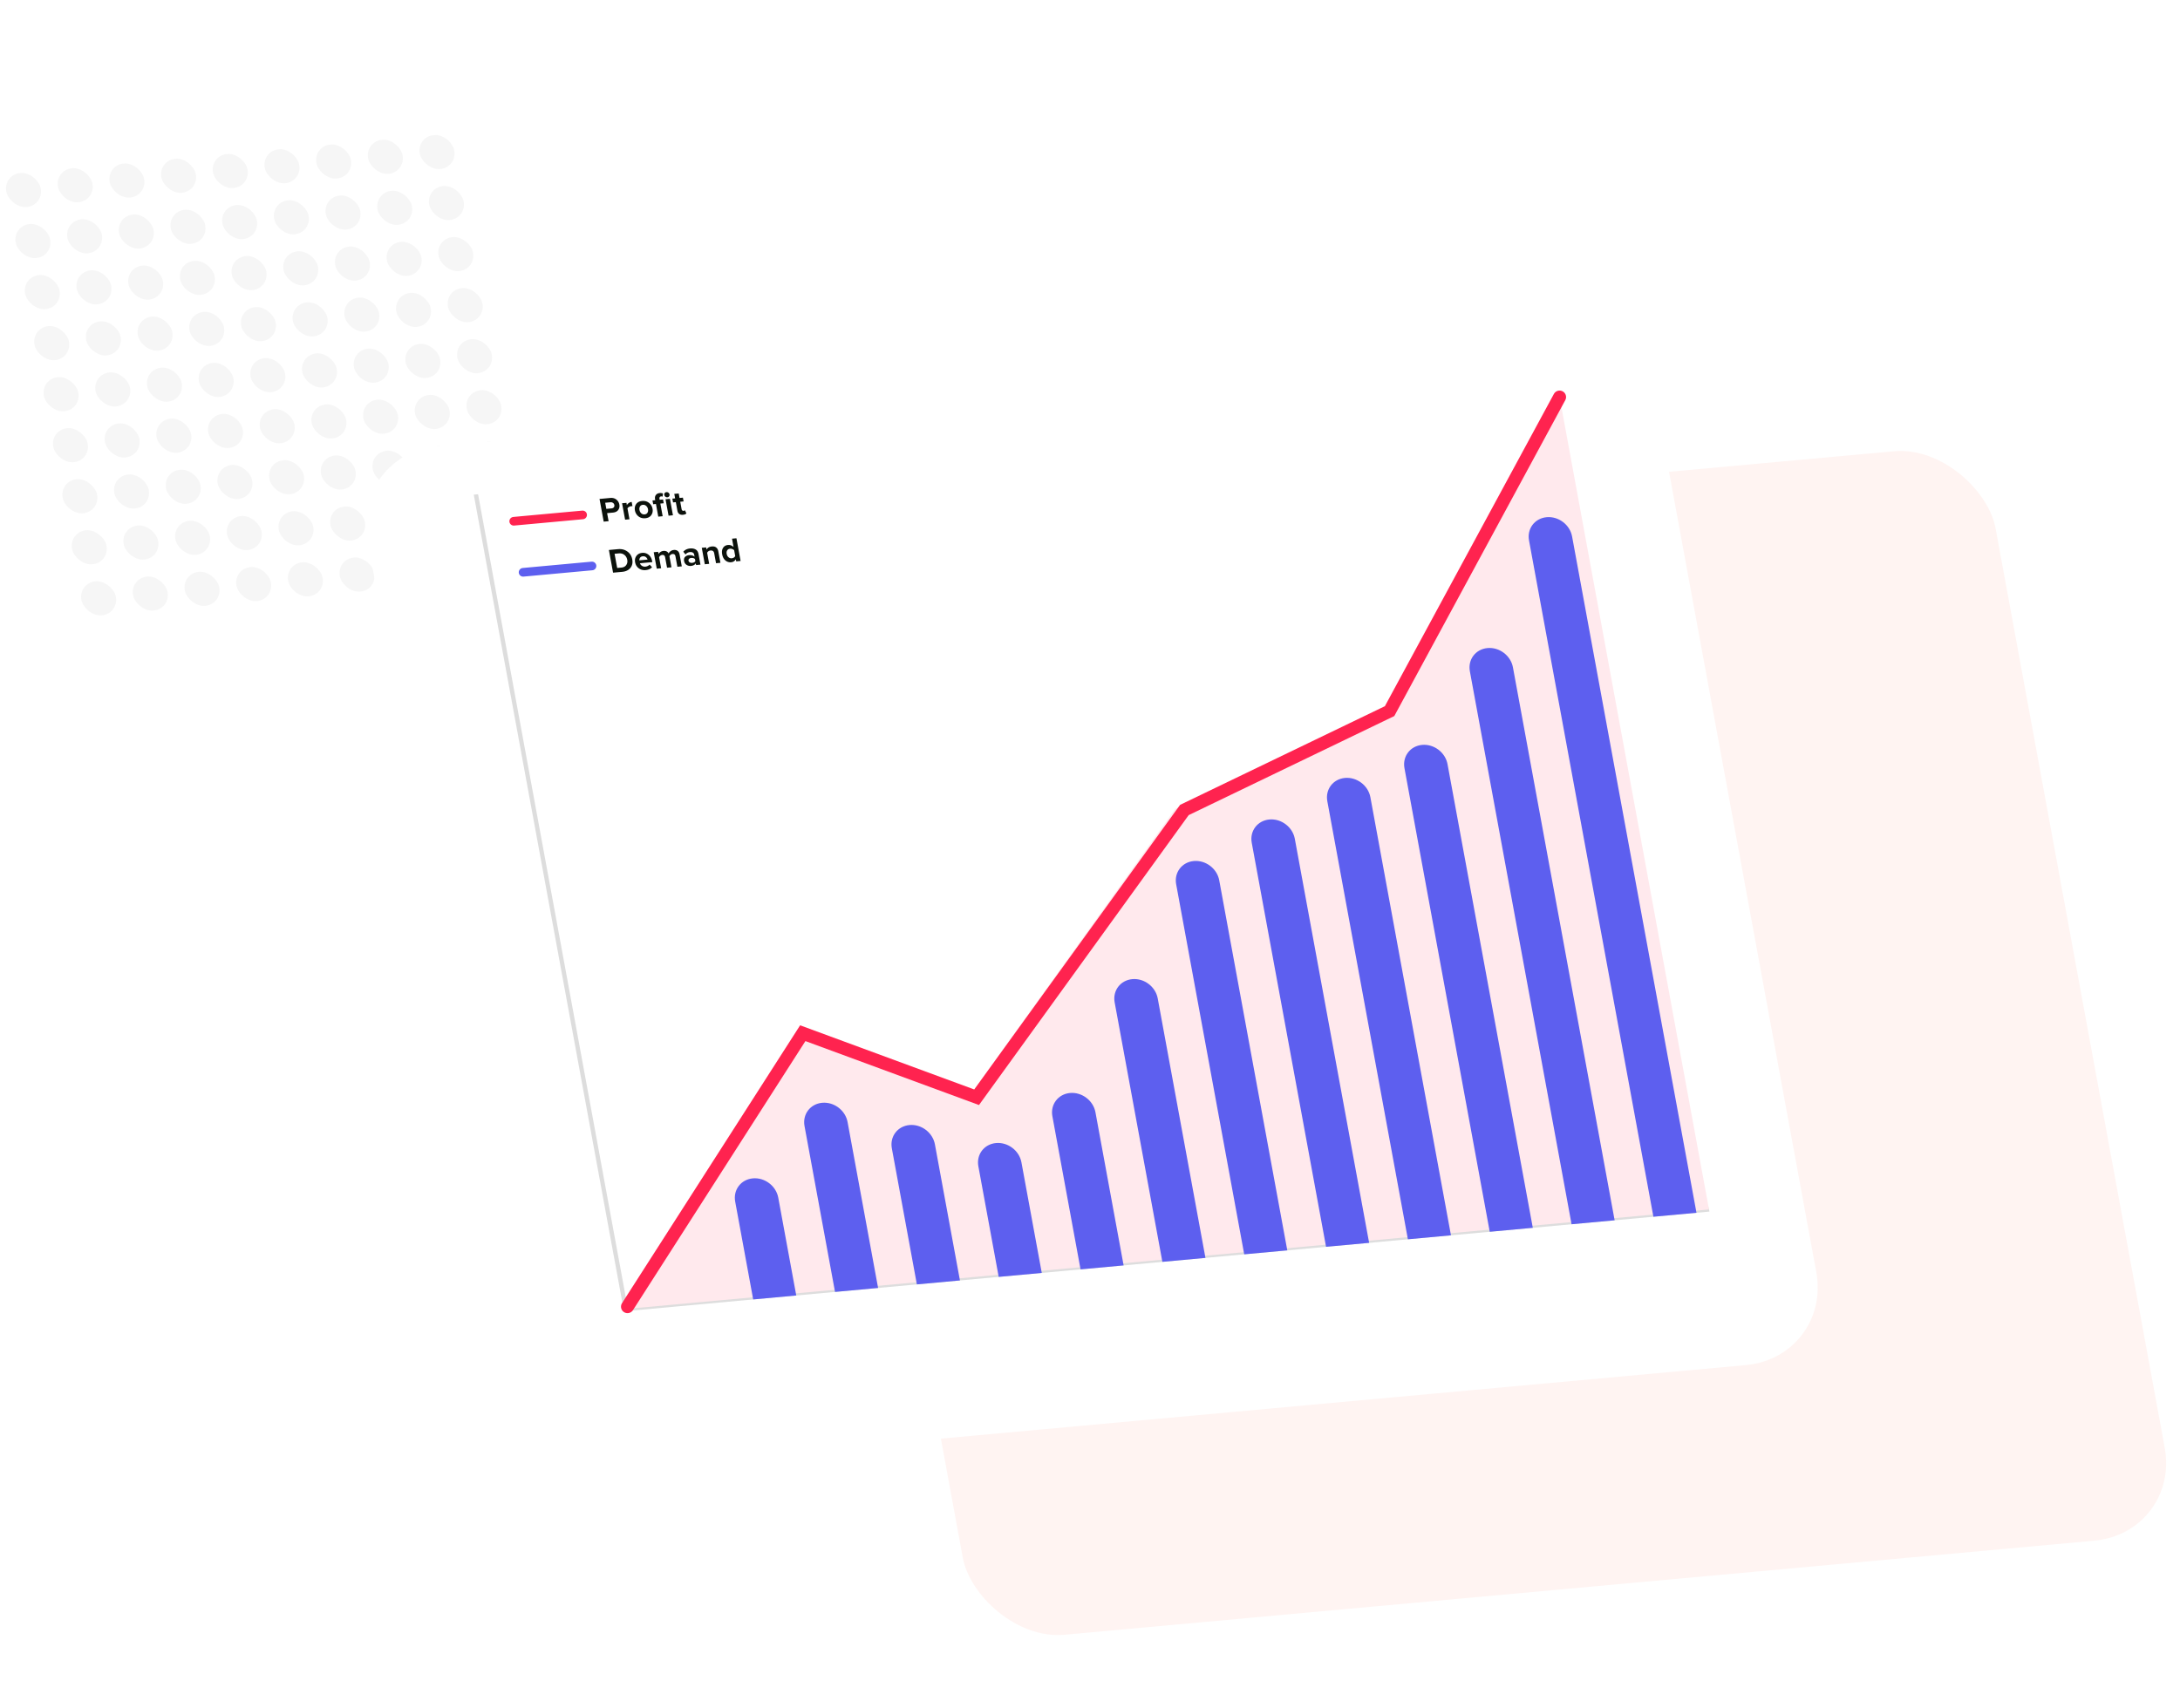 <svg width="504" height="395" viewBox="0 0 504 395" fill="none" xmlns="http://www.w3.org/2000/svg"><g clip-path="url(#a)"><rect width="279" height="256" rx="20" transform="matrix(.996 -.091 .181 .984 179.867 127.914)" fill="#FFF4F2"/><rect width="8" height="8" rx="4" transform="matrix(.996 -.091 .181 .984 .734 40.361)" fill="#F6F6F6"/><rect width="8" height="8" rx="4" transform="matrix(.996 -.091 .181 .984 2.906 52.164)" fill="#F6F6F6"/><rect width="8" height="8" rx="4" transform="matrix(.996 -.091 .181 .984 5.074 63.965)" fill="#F6F6F6"/><rect width="8" height="8" rx="4" transform="matrix(.996 -.091 .181 .984 7.246 75.768)" fill="#F6F6F6"/><rect width="8" height="8" rx="4" transform="matrix(.996 -.091 .181 .984 9.414 87.57)" fill="#F6F6F6"/><rect width="8" height="8" rx="4" transform="matrix(.996 -.091 .181 .984 11.586 99.371)" fill="#F6F6F6"/><rect width="8" height="8" rx="4" transform="matrix(.996 -.091 .181 .984 13.758 111.174)" fill="#F6F6F6"/><rect width="8" height="8" rx="4" transform="matrix(.996 -.091 .181 .984 12.684 39.264)" fill="#F6F6F6"/><rect width="8" height="8" rx="4" transform="matrix(.996 -.091 .181 .984 14.855 51.065)" fill="#F6F6F6"/><rect width="8" height="8" rx="4" transform="matrix(.996 -.091 .181 .984 17.023 62.867)" fill="#F6F6F6"/><rect width="8" height="8" rx="4" transform="matrix(.996 -.091 .181 .984 19.195 74.67)" fill="#F6F6F6"/><rect width="8" height="8" rx="4" transform="matrix(.996 -.091 .181 .984 21.367 86.473)" fill="#F6F6F6"/><rect width="8" height="8" rx="4" transform="matrix(.996 -.091 .181 .984 23.535 98.273)" fill="#F6F6F6"/><rect width="8" height="8" rx="4" transform="matrix(.996 -.091 .181 .984 25.707 110.076)" fill="#F6F6F6"/><rect width="8" height="8" rx="4" transform="matrix(.996 -.091 .181 .984 24.633 38.166)" fill="#F6F6F6"/><rect width="8" height="8" rx="4" transform="matrix(.996 -.091 .181 .984 26.805 49.967)" fill="#F6F6F6"/><rect width="8" height="8" rx="4" transform="matrix(.996 -.091 .181 .984 28.973 61.77)" fill="#F6F6F6"/><rect width="8" height="8" rx="4" transform="matrix(.996 -.091 .181 .984 31.145 73.572)" fill="#F6F6F6"/><rect width="8" height="8" rx="4" transform="matrix(.996 -.091 .181 .984 33.316 85.373)" fill="#F6F6F6"/><rect width="8" height="8" rx="4" transform="matrix(.996 -.091 .181 .984 35.484 97.176)" fill="#F6F6F6"/><rect width="8" height="8" rx="4" transform="matrix(.996 -.091 .181 .984 37.656 108.979)" fill="#F6F6F6"/><rect width="8" height="8" rx="4" transform="matrix(.996 -.091 .181 .984 36.582 37.066)" fill="#F6F6F6"/><rect width="8" height="8" rx="4" transform="matrix(.996 -.091 .181 .984 38.754 48.87)" fill="#F6F6F6"/><rect width="8" height="8" rx="4" transform="matrix(.996 -.091 .181 .984 40.926 60.672)" fill="#F6F6F6"/><rect width="8" height="8" rx="4" transform="matrix(.996 -.091 .181 .984 43.094 72.473)" fill="#F6F6F6"/><rect width="8" height="8" rx="4" transform="matrix(.996 -.091 .181 .984 45.266 84.275)" fill="#F6F6F6"/><rect width="8" height="8" rx="4" transform="matrix(.996 -.091 .181 .984 47.434 96.078)" fill="#F6F6F6"/><rect width="8" height="8" rx="4" transform="matrix(.996 -.091 .181 .984 49.605 107.879)" fill="#F6F6F6"/><rect width="8" height="8" rx="4" transform="matrix(.996 -.091 .181 .984 48.531 35.969)" fill="#F6F6F6"/><rect width="8" height="8" rx="4" transform="matrix(.996 -.091 .181 .984 50.703 47.772)" fill="#F6F6F6"/><rect width="8" height="8" rx="4" transform="matrix(.996 -.091 .181 .984 52.875 59.574)" fill="#F6F6F6"/><rect width="8" height="8" rx="4" transform="matrix(.996 -.091 .181 .984 55.043 71.375)" fill="#F6F6F6"/><rect width="8" height="8" rx="4" transform="matrix(.996 -.091 .181 .984 57.215 83.178)" fill="#F6F6F6"/><rect width="8" height="8" rx="4" transform="matrix(.996 -.091 .181 .984 59.383 94.98)" fill="#F6F6F6"/><rect width="8" height="8" rx="4" transform="matrix(.996 -.091 .181 .984 61.555 106.781)" fill="#F6F6F6"/><rect width="8" height="8" rx="4" transform="matrix(.996 -.091 .181 .984 60.484 34.871)" fill="#F6F6F6"/><rect width="8" height="8" rx="4" transform="matrix(.996 -.091 .181 .984 62.652 46.674)" fill="#F6F6F6"/><rect width="8" height="8" rx="4" transform="matrix(.996 -.091 .181 .984 64.824 58.475)" fill="#F6F6F6"/><rect width="8" height="8" rx="4" transform="matrix(.996 -.091 .181 .984 66.992 70.277)" fill="#F6F6F6"/><rect width="8" height="8" rx="4" transform="matrix(.996 -.091 .181 .984 69.164 82.08)" fill="#F6F6F6"/><rect width="8" height="8" rx="4" transform="matrix(.996 -.091 .181 .984 71.336 93.88)" fill="#F6F6F6"/><rect width="8" height="8" rx="4" transform="matrix(.996 -.091 .181 .984 73.504 105.684)" fill="#F6F6F6"/><rect width="8" height="8" rx="4" transform="matrix(.996 -.091 .181 .984 72.434 33.773)" fill="#F6F6F6"/><rect width="8" height="8" rx="4" transform="matrix(.996 -.091 .181 .984 74.602 45.576)" fill="#F6F6F6"/><rect width="8" height="8" rx="4" transform="matrix(.996 -.091 .181 .984 76.773 57.377)" fill="#F6F6F6"/><rect width="8" height="8" rx="4" transform="matrix(.996 -.091 .181 .984 78.945 69.18)" fill="#F6F6F6"/><rect width="8" height="8" rx="4" transform="matrix(.996 -.091 .181 .984 81.113 80.982)" fill="#F6F6F6"/><rect width="8" height="8" rx="4" transform="matrix(.996 -.091 .181 .984 83.285 92.783)" fill="#F6F6F6"/><rect width="8" height="8" rx="4" transform="matrix(.996 -.091 .181 .984 85.453 104.586)" fill="#F6F6F6"/><rect width="8" height="8" rx="4" transform="matrix(.996 -.091 .181 .984 15.926 122.977)" fill="#F6F6F6"/><rect width="8" height="8" rx="4" transform="matrix(.996 -.091 .181 .984 18.098 134.777)" fill="#F6F6F6"/><rect width="8" height="8" rx="4" transform="matrix(.996 -.091 .181 .984 27.875 121.879)" fill="#F6F6F6"/><rect width="8" height="8" rx="4" transform="matrix(.996 -.091 .181 .984 30.047 133.68)" fill="#F6F6F6"/><rect width="8" height="8" rx="4" transform="matrix(.996 -.091 .181 .984 39.824 120.779)" fill="#F6F6F6"/><rect width="8" height="8" rx="4" transform="matrix(.996 -.091 .181 .984 41.996 132.582)" fill="#F6F6F6"/><rect width="8" height="8" rx="4" transform="matrix(.996 -.091 .181 .984 51.777 119.682)" fill="#F6F6F6"/><rect width="8" height="8" rx="4" transform="matrix(.996 -.091 .181 .984 53.945 131.484)" fill="#F6F6F6"/><rect width="8" height="8" rx="4" transform="matrix(.996 -.091 .181 .984 63.727 118.584)" fill="#F6F6F6"/><rect width="8" height="8" rx="4" transform="matrix(.996 -.091 .181 .984 65.894 130.387)" fill="#F6F6F6"/><rect width="8" height="8" rx="4" transform="matrix(.996 -.091 .181 .984 75.676 117.486)" fill="#F6F6F6"/><rect width="8" height="8" rx="4" transform="matrix(.996 -.091 .181 .984 77.844 129.287)" fill="#F6F6F6"/><rect width="8" height="8" rx="4" transform="matrix(.996 -.091 .181 .984 87.625 116.389)" fill="#F6F6F6"/><rect width="8" height="8" rx="4" transform="matrix(.996 -.091 .181 .984 89.797 128.189)" fill="#F6F6F6"/><rect width="8" height="8" rx="4" transform="matrix(.996 -.091 .181 .984 84.383 32.676)" fill="#F6F6F6"/><rect width="8" height="8" rx="4" transform="matrix(.996 -.091 .181 .984 86.55 44.477)" fill="#F6F6F6"/><rect width="8" height="8" rx="4" transform="matrix(.996 -.091 .181 .984 88.723 56.28)" fill="#F6F6F6"/><rect width="8" height="8" rx="4" transform="matrix(.996 -.091 .181 .984 90.894 68.082)" fill="#F6F6F6"/><rect width="8" height="8" rx="4" transform="matrix(.996 -.091 .181 .984 93.063 79.883)" fill="#F6F6F6"/><rect width="8" height="8" rx="4" transform="matrix(.996 -.091 .181 .984 95.234 91.686)" fill="#F6F6F6"/><rect width="8" height="8" rx="4" transform="matrix(.996 -.091 .181 .984 97.402 103.488)" fill="#F6F6F6"/><rect width="8" height="8" rx="4" transform="matrix(.996 -.091 .181 .984 99.574 115.289)" fill="#F6F6F6"/><rect width="8" height="8" rx="4" transform="matrix(.996 -.091 .181 .984 101.746 127.092)" fill="#F6F6F6"/><rect width="8" height="8" rx="4" transform="matrix(.996 -.091 .181 .984 96.332 31.578)" fill="#F6F6F6"/><rect width="8" height="8" rx="4" transform="matrix(.996 -.091 .181 .984 98.504 43.379)" fill="#F6F6F6"/><rect width="8" height="8" rx="4" transform="matrix(.996 -.091 .181 .984 100.672 55.182)" fill="#F6F6F6"/><rect width="8" height="8" rx="4" transform="matrix(.996 -.091 .181 .984 102.844 66.984)" fill="#F6F6F6"/><rect width="8" height="8" rx="4" transform="matrix(.996 -.091 .181 .984 105.012 78.785)" fill="#F6F6F6"/><rect width="8" height="8" rx="4" transform="matrix(.996 -.091 .181 .984 107.184 90.588)" fill="#F6F6F6"/><rect width="8" height="8" rx="4" transform="matrix(.996 -.091 .181 .984 109.355 102.391)" fill="#F6F6F6"/><rect width="8" height="8" rx="4" transform="matrix(.996 -.091 .181 .984 111.523 114.191)" fill="#F6F6F6"/><rect width="8" height="8" rx="4" transform="matrix(.996 -.091 .181 .984 113.695 125.994)" fill="#F6F6F6"/><g filter="url(#b)"><rect width="300" height="240" rx="20" transform="matrix(.996 -.091 .181 .984 81.293 92.967)" fill="#fff"/></g><path d="m140.702 120.513-1.132.104-.965-5.248 2.486-.229c.557-.051 1.023.072 1.396.368.377.291.611.677.699 1.16.088.477.003.893-.256 1.248-.259.354-.665.557-1.217.608l-1.354.124.343 1.865Zm.679-2.959c.228-.021.402-.101.523-.24.124-.145.167-.325.127-.54a.71.71 0 0 0-.317-.491.86.86 0 0 0-.594-.145l-1.203.11.261 1.416 1.203-.11Zm4.148 2.515-1.011.093-.699-3.8 1.012-.093.095.519a1.5 1.5 0 0 1 .469-.491c.202-.136.417-.214.645-.235l.179.975a1.412 1.412 0 0 0-.283.002c-.17.016-.343.074-.518.176-.176.101-.293.216-.35.344l.461 2.51Zm5.037-.951c-.301.417-.76.654-1.376.711-.616.056-1.145-.09-1.587-.439a2.233 2.233 0 0 1-.812-1.373c-.103-.561-.007-1.05.29-1.467.301-.417.76-.654 1.376-.71.616-.057 1.145.089 1.587.438.442.349.715.804.818 1.365.103.561.005 1.053-.296 1.475Zm-2.314-.427a.977.977 0 0 0 .775.249c.302-.028.522-.155.659-.381.141-.232.182-.505.125-.82a1.282 1.282 0 0 0-.415-.754.96.96 0 0 0-.776-.256c-.303.027-.522.157-.657.388-.137.226-.177.494-.12.803.058.315.194.572.409.771Zm4.954.673-1.02.093-.538-2.927-.638.059-.16-.873.637-.059-.038-.204c-.074-.404-.013-.735.182-.993.2-.264.492-.413.874-.449.287-.026.541.004.762.09l-.074.743a.6.6 0 0 0-.344-.064c-.149.014-.257.072-.325.174-.067.102-.086.237-.055.405l.038.204.781-.071.16.873-.781.072.539 2.927Zm1.48-4.593a.53.53 0 0 1-.39.212.658.658 0 0 1-.462-.134.661.661 0 0 1-.254-.408.526.526 0 0 1 .099-.433.553.553 0 0 1 .398-.213.64.64 0 0 1 .462.134.632.632 0 0 1 .252.4.54.54 0 0 1-.105.442Zm.894 4.375-1.012.093-.699-3.801 1.012-.093.699 3.801Zm2.312-.117c-.356.033-.643-.031-.862-.193-.218-.161-.359-.409-.42-.745l-.365-1.983-.637.059-.161-.874.637-.058-.191-1.039 1.02-.094.191 1.039.781-.072.16.874-.78.071.315 1.716c.022.12.072.217.151.29a.34.34 0 0 0 .276.094c.16-.014.27-.062.331-.142l.354.736c-.156.179-.423.286-.8.321ZM143.833 132.225l-2.095.192-.965-5.248 2.095-.192c.834-.077 1.556.102 2.165.537.614.434.994 1.045 1.139 1.832.144.786.001 1.445-.431 1.976-.432.525-1.068.826-1.908.903Zm-.18-.984c.509-.046.884-.241 1.124-.583.245-.343.325-.745.24-1.206-.089-.483-.307-.863-.656-1.14-.349-.283-.786-.4-1.312-.352l-.964.089.604 3.281.964-.089Zm5.605.581c-.595.055-1.12-.083-1.575-.415-.455-.331-.738-.796-.848-1.394-.103-.561-.004-1.051.298-1.468.306-.417.749-.653 1.328-.706a1.974 1.974 0 0 1 1.501.454c.426.351.697.838.812 1.462l.04.22-2.86.263c.078.249.231.448.459.598.227.15.497.21.811.182.17-.016.347-.067.531-.153.189-.087.331-.193.427-.32l.565.605c-.323.387-.82.611-1.489.672Zm.452-2.433a1.067 1.067 0 0 0-.37-.558c-.186-.159-.43-.225-.733-.197-.287.026-.494.133-.621.321a.923.923 0 0 0-.172.608l1.896-.174Zm7.917 1.568-1.019.094-.442-2.4c-.074-.404-.302-.588-.685-.553a.8.8 0 0 0-.437.176 1.108 1.108 0 0 0-.278.338l.472 2.565-1.02.094-.442-2.4c-.074-.404-.302-.588-.685-.553a.782.782 0 0 0-.429.175 1.037 1.037 0 0 0-.285.346l.471 2.558-1.012.093-.699-3.801 1.012-.093.091.496c.07-.145.214-.292.429-.439a1.45 1.45 0 0 1 .721-.267c.558-.051.956.147 1.195.595.087-.2.238-.38.452-.538.219-.159.467-.251.743-.276.361-.034.658.038.89.214.231.171.382.448.452.83l.505 2.746Zm4.315-.396-1.012.093-.072-.393c-.217.35-.593.55-1.129.599a1.58 1.58 0 0 1-.993-.244c-.313-.201-.505-.498-.577-.892-.076-.409.001-.728.229-.957.233-.229.527-.36.883-.393.547-.05.982.067 1.305.352l-.095-.511a.619.619 0 0 0-.316-.443c-.175-.101-.39-.14-.645-.117-.42.039-.767.223-1.041.552l-.505-.634c.383-.44.907-.691 1.571-.752.494-.046.918.03 1.273.227.355.197.579.549.672 1.058l.452 2.455Zm-1.932-.415c.377-.034.628-.169.752-.405l-.087-.472c-.205-.205-.496-.29-.873-.256a.774.774 0 0 0-.489.205.448.448 0 0 0-.13.436.54.54 0 0 0 .282.39.922.922 0 0 0 .545.102Zm6.544-.009-1.012.093-.422-2.297c-.087-.472-.367-.687-.839-.643a.93.93 0 0 0-.794.529l.47 2.557-1.012.093-.699-3.801 1.012-.092.091.495c.263-.424.675-.662 1.238-.714.414-.038.745.041.992.237.252.196.412.482.482.86l.493 2.683Zm4.669-.429-1.019.094-.09-.488a1.324 1.324 0 0 1-1.08.691 1.735 1.735 0 0 1-1.324-.414c-.384-.328-.633-.801-.747-1.42-.112-.608-.042-1.108.21-1.499s.628-.61 1.127-.656c.489-.045.92.113 1.294.473l-.356-1.935 1.02-.094.965 5.248Zm-2.042-.62c.17-.016.33-.071.48-.164a.865.865 0 0 0 .317-.35l-.248-1.345a1.036 1.036 0 0 0-.43-.272 1.16 1.16 0 0 0-.526-.08c-.286.026-.501.15-.644.371-.143.221-.184.497-.123.827.059.326.198.582.417.77a.98.98 0 0 0 .757.243Z" fill="#0C120C"/><path d="m118.766 120.527 15.933-1.464" stroke="#FF234F" stroke-width="2" stroke-linecap="round"/><path d="m120.934 132.33 15.932-1.464" stroke="#5D5FEF" stroke-width="2" stroke-linecap="round"/><path fill-rule="evenodd" clip-rule="evenodd" d="m110.527 114.283-.996.092 34.726 188.834h.001l250.943-23.058-.181-.984-249.948 22.967-34.545-187.851Z" fill="#DDD"/><path d="m185.596 238.902-34.184 53.647-6.746 10.121 250.445-23.012-34.545-187.85-39.981 71.682-48.843 23.491-47.539 66.376-38.607-14.455Z" fill="#FFE9ED"/><path d="M169.971 277.843c-.5-2.716 1.325-5.122 4.074-5.375 2.75-.252 5.384 1.744 5.884 4.46l4.16 22.621-9.958.915-4.16-22.621ZM185.998 260.369c-.499-2.716 1.325-5.123 4.075-5.375 2.75-.253 5.384 1.744 5.883 4.46l7.054 38.357-9.958.915-7.054-38.357ZM206.186 265.513c-.5-2.716 1.324-5.122 4.074-5.375 2.75-.252 5.384 1.744 5.884 4.46l5.787 31.472-9.958.916-5.787-31.473ZM226.189 269.677c-.499-2.716 1.325-5.122 4.075-5.375 2.75-.252 5.384 1.744 5.884 4.46l4.702 25.572-9.958.915-4.703-25.572ZM243.303 258.103c-.5-2.716 1.325-5.122 4.074-5.375 2.75-.253 5.384 1.744 5.884 4.46l6.511 35.406-9.958.915-6.511-35.406ZM257.701 231.777c-.499-2.716 1.325-5.122 4.075-5.375 2.75-.253 5.384 1.744 5.883 4.46l11.033 59.994-9.958.915-11.033-59.994ZM271.92 204.466c-.5-2.716 1.325-5.122 4.075-5.375 2.749-.252 5.384 1.744 5.883 4.46l15.735 85.566-9.958.915-15.735-85.566ZM289.393 194.861c-.5-2.716 1.324-5.122 4.074-5.375 2.75-.253 5.384 1.744 5.884 4.46l17.182 93.433-9.958.915-17.182-93.433ZM306.865 185.253c-.499-2.715 1.325-5.122 4.075-5.375 2.75-.252 5.384 1.745 5.883 4.46l18.629 101.302-9.958.915-18.629-101.302ZM324.701 177.615c-.499-2.716 1.325-5.123 4.075-5.375 2.75-.253 5.384 1.744 5.883 4.46l19.714 107.202-9.958.915-19.714-107.202ZM339.822 155.222c-.499-2.716 1.325-5.122 4.075-5.375 2.75-.252 5.384 1.744 5.883 4.46l23.512 127.856-9.958.915-23.512-127.856ZM353.498 124.962c-.499-2.715 1.325-5.122 4.075-5.375 2.75-.252 5.384 1.745 5.883 4.46l28.757 156.378-9.958.915-28.757-156.378Z" fill="#5D5FEF"/><path d="m145.071 302.134 40.523-63.231 40.191 14.809 48.037-66.422 47.44-22.861 39.302-72.62" stroke="#FF234F" stroke-width="3" stroke-linecap="round"/></g><defs><clipPath id="a"><path fill="#fff" transform="matrix(.996 -.091 .181 .984 .734 40.361)" d="M0 0h440v360H0z"/></clipPath><filter id="b" x="54.582" y="49.26" width="395.57" height="320.006" filterUnits="userSpaceOnUse" color-interpolation-filters="sRGB"><feFlood flood-opacity="0" result="BackgroundImageFix"/><feColorMatrix in="SourceAlpha" values="0 0 0 0 0 0 0 0 0 0 0 0 0 0 0 0 0 0 127 0" result="hardAlpha"/><feOffset dy="12"/><feGaussianBlur stdDeviation="15"/><feComposite in2="hardAlpha" operator="out"/><feColorMatrix values="0 0 0 0 0 0 0 0 0 0 0 0 0 0 0 0 0 0 0.08 0"/><feBlend in2="BackgroundImageFix" result="effect1_dropShadow_8222_31483"/><feBlend in="SourceGraphic" in2="effect1_dropShadow_8222_31483" result="shape"/></filter></defs></svg>